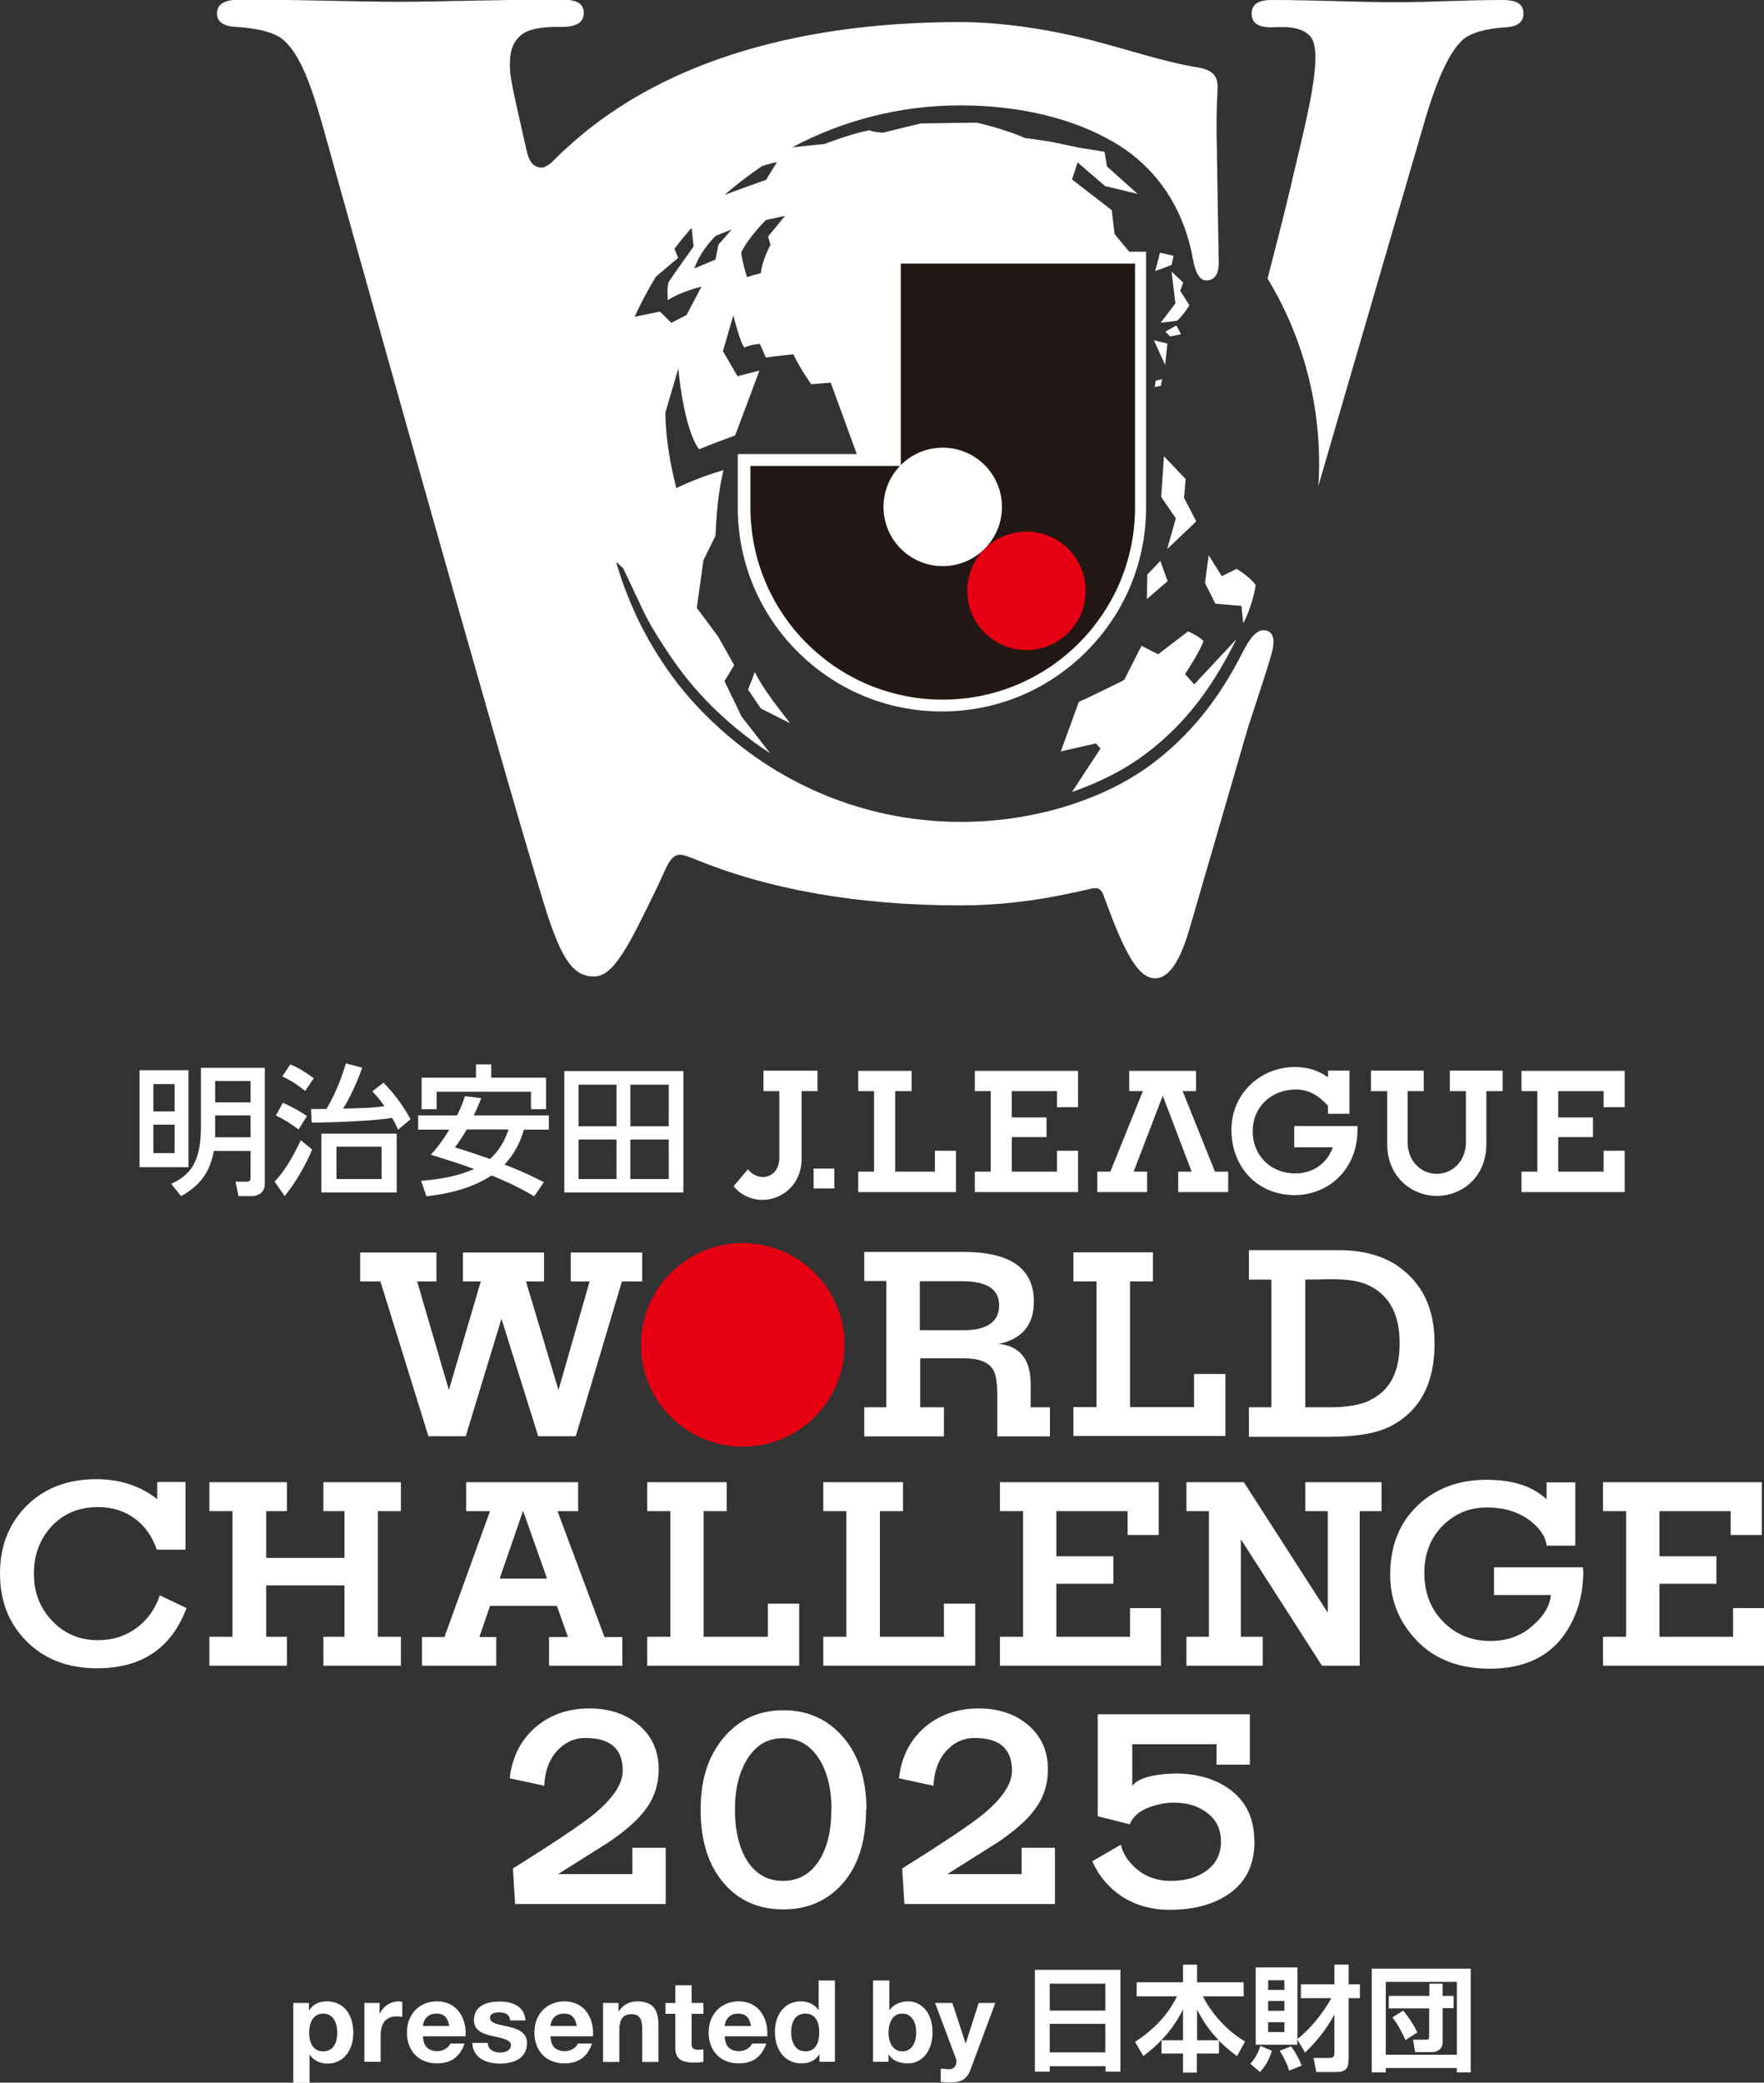 <?xml version="1.0" encoding="UTF-8"?>
<svg id="_レイヤー_2" data-name="レイヤー_2" xmlns="http://www.w3.org/2000/svg" viewBox="0 0 87.87 103.74">
  <rect x="0" y="0" width="87.87" height="103.74" fill="#333333" stroke="none"/>
  <defs>
    <style>
      .cls-1 {
        fill: #231815;
      }

      .cls-2 {
        fill: #fff;
      }

      .cls-3 {
        fill: #e60012;
      }
    </style>
  </defs>
  <g id="_マーク等" data-name="マーク等">
    <g>
      <g>
        <g>
          <path class="cls-2" d="M8.7,55.36h-1.06v-1.36h1.06v1.36ZM6.95,53.31v4.83h2.44v-4.83h-2.44ZM8.7,57.44h-1.06v-1.42h1.06v1.42ZM10.01,53.19v2.91c0,1.83-.55,2.43-1.48,2.87l.49.61c1.17-.64,1.49-1.48,1.63-2.25h1.83v1.28c0,.22-.04.25-.22.25h-.53l.15.72h.68c.15,0,.63-.08.63-.61v-5.78h-3.18ZM12.48,54.91h-1.76v-1.06h1.76v1.06ZM12.48,56.65h-1.76v-1.09h1.76v1.09Z"/>
          <path class="cls-2" d="M19.01,58.73h-2.25v-1.61h2.25v1.61ZM16.01,59.4h3.75v-2.93h-3.75v2.93ZM15.49,55.23l.04.69c.92,0,3.32-.1,4-.24.17.29.23.44.3.59l.62-.52c-.38-.71-.88-1.35-1.35-1.82l-.55.43c.2.22.39.43.6.74-.59.09-1.25.1-2.06.12.25-.38.7-1.27.95-2.04l-.81-.21c-.13.43-.42,1.35-.97,2.27h-.78ZM14.07,53.62c.48.24.7.38,1.13.72l.43-.63c-.61-.45-.95-.6-1.17-.69l-.4.6ZM13.74,55.56c.48.24.71.39,1.13.7l.42-.67c-.29-.19-.71-.45-1.2-.66l-.35.64ZM14.98,56.8c-.13.28-.62,1.34-1.3,2.06l.5.72c.64-.78,1.15-1.78,1.37-2.32l-.57-.47Z"/>
          <path class="cls-2" d="M25.33,56.26c-.1.3-.32.92-.92,1.47-.57-.2-1.14-.39-1.75-.58.17-.22.29-.39.59-.89h2.09ZM23.16,54.6c-.08.25-.17.5-.39.96h-1.94v.71h1.55c-.36.61-.72,1.03-.92,1.25.89.27,1.53.48,2.16.71-.62.27-1.4.49-2.64.59l.26.77c1.15-.13,2.28-.41,3.25-1.04,1.17.48,1.8.85,2.12,1.04l.48-.7c-.33-.17-.93-.49-1.96-.88.48-.51.78-1.09.97-1.74h1.24v-.71h-3.74c.24-.51.3-.68.37-.86l-.82-.1ZM21,55.25h.75v-.87h4.7v.87h.75v-1.57h-2.73v-.66h-.76v.66h-2.71v1.57Z"/>
          <path class="cls-2" d="M30.71,56.1h-1.89v-2.07h1.89v2.07ZM28.11,59.4h5.93v-6.05h-5.93v6.05ZM30.71,58.73h-1.89v-1.97h1.89v1.97ZM33.31,56.1h-1.91v-2.07h1.91v2.07ZM33.31,58.73h-1.91v-1.97h1.91v1.97Z"/>
        </g>
        <g>
          <path class="cls-2" d="M37.26,58.24l-.72.85c1.13,1.34,3.39.59,3.39-1.37v-3.37h.79v-1.02h-2.69v1.02h.79v3.33c0,.98-1,1.26-1.57.56"/>
          <rect class="cls-2" x="40.53" y="58.21" width="1.03" height=".99"/>
          <polygon class="cls-2" points="50.4 56.64 50.4 58.36 52.65 58.36 52.65 57.32 53.7 57.32 53.7 59.38 48.56 59.38 48.56 58.36 49.35 58.36 49.35 54.35 48.56 54.35 48.56 53.34 53.7 53.34 53.7 55.15 52.65 55.15 52.65 54.35 50.4 54.35 50.4 55.66 52.13 55.66 52.13 56.64 50.4 56.64"/>
          <path class="cls-2" d="M66.15,55.08c-.44-.48-.91-.81-1.6-.81-1.2,0-2.15.85-2.15,2.08s.92,2.1,2.12,2.1c.9,0,1.59-.51,1.87-1.3h-1.92v-1.06h3.15c0,.09,0,.14,0,.19,0,1.99-1.47,3.25-3.12,3.25-1.92,0-3.16-1.45-3.16-3.25s1.44-3.13,3.16-3.13c.64,0,1.17.17,1.65.51v-.33h1.07v2.15h-1.07v-.4Z"/>
          <polygon class="cls-2" points="59.58 53.34 59.58 54.35 58.91 54.35 60.52 58.36 61.18 58.36 61.18 59.38 58.69 59.38 58.69 58.36 59.36 58.36 57.92 54.58 56.47 58.36 57.14 58.36 57.14 59.38 54.66 59.38 54.66 58.36 55.31 58.36 56.93 54.35 56.25 54.35 56.25 53.34 59.58 53.34"/>
          <path class="cls-2" d="M71.57,59.57c-1.24,0-2.47-.94-2.47-2.59v-2.63h-.81v-1.02h2.63v1.02h-.8v2.57c0,.86.62,1.55,1.45,1.55s1.45-.69,1.45-1.55v-2.57h-.8v-1.02h2.63v1.02h-.81v2.63c0,1.67-1.23,2.59-2.47,2.59"/>
          <polygon class="cls-2" points="77.62 56.64 77.62 58.36 79.88 58.36 79.88 57.32 80.93 57.32 80.93 59.38 75.79 59.38 75.79 58.36 76.58 58.36 76.58 54.35 75.79 54.35 75.79 53.34 80.93 53.34 80.93 55.15 79.88 55.15 79.88 54.35 77.62 54.35 77.62 55.66 79.35 55.66 79.35 56.64 77.62 56.64"/>
          <polygon class="cls-2" points="45.41 53.34 42.75 53.34 42.75 54.35 43.54 54.35 43.54 58.36 42.75 58.36 42.75 59.38 47.62 59.38 47.62 57.32 46.57 57.32 46.57 58.36 44.59 58.36 44.59 54.35 45.41 54.35 45.41 53.34"/>
        </g>
      </g>
      <g>
        <path class="cls-2" d="M14.62,99.77h.77v.37h.01c.19-.31.51-.45.87-.45.92,0,1.33.74,1.33,1.58,0,.78-.43,1.52-1.29,1.52-.35,0-.69-.15-.88-.44h-.01v1.4h-.81v-3.97ZM16.8,101.25c0-.47-.19-.95-.7-.95s-.7.47-.7.95.18.93.7.93.7-.45.7-.93Z"/>
        <path class="cls-2" d="M18.14,99.77h.77v.54h.01c.15-.37.54-.62.94-.62.06,0,.12.01.18.03v.75c-.07-.02-.19-.03-.29-.03-.59,0-.79.43-.79.94v1.32h-.81v-2.93Z"/>
        <path class="cls-2" d="M21.07,101.43c.02.51.27.74.72.74.32,0,.58-.2.64-.38h.71c-.23.69-.71.99-1.37.99-.93,0-1.5-.64-1.5-1.54s.61-1.55,1.5-1.55c1,0,1.48.84,1.42,1.74h-2.12ZM22.38,100.92c-.07-.41-.25-.62-.64-.62-.51,0-.66.4-.67.62h1.31Z"/>
        <path class="cls-2" d="M24.3,101.75c0,.35.3.49.62.49.23,0,.53-.09.53-.37,0-.24-.33-.33-.91-.45-.47-.1-.93-.27-.93-.78,0-.75.65-.94,1.28-.94s1.23.22,1.29.94h-.77c-.02-.31-.26-.4-.55-.4-.18,0-.45.03-.45.27,0,.29.45.33.91.44.47.11.93.28.93.82,0,.77-.67,1.02-1.34,1.02s-1.35-.26-1.38-1.03h.77Z"/>
        <path class="cls-2" d="M27.42,101.43c.02.51.27.74.72.74.32,0,.58-.2.64-.38h.71c-.23.69-.71.99-1.37.99-.93,0-1.5-.64-1.5-1.54s.61-1.55,1.5-1.55c1,0,1.48.84,1.42,1.74h-2.12ZM28.73,100.92c-.07-.41-.25-.62-.64-.62-.51,0-.66.4-.67.62h1.31Z"/>
        <path class="cls-2" d="M30.04,99.77h.77v.41h.02c.2-.33.56-.49.9-.49.86,0,1.07.48,1.07,1.21v1.81h-.81v-1.66c0-.48-.14-.72-.52-.72-.44,0-.62.24-.62.84v1.54h-.81v-2.93Z"/>
        <path class="cls-2" d="M34.45,99.77h.59v.54h-.59v1.45c0,.27.07.34.34.34.08,0,.16,0,.25-.02v.63c-.14.02-.31.03-.47.03-.49,0-.93-.11-.93-.7v-1.73h-.49v-.54h.49v-.88h.81v.88Z"/>
        <path class="cls-2" d="M36.1,101.43c.02.51.27.74.72.74.32,0,.58-.2.64-.38h.71c-.23.69-.71.99-1.37.99-.93,0-1.5-.64-1.5-1.54s.61-1.55,1.5-1.55c1,0,1.48.84,1.42,1.74h-2.12ZM37.41,100.92c-.07-.41-.25-.62-.64-.62-.51,0-.66.4-.67.62h1.31Z"/>
        <path class="cls-2" d="M40.82,102.33h-.01c-.19.32-.52.45-.89.45-.89,0-1.32-.76-1.32-1.57s.44-1.52,1.3-1.52c.35,0,.69.15.87.44h.01v-1.48h.81v4.05h-.77v-.37ZM40.12,100.3c-.53,0-.71.45-.71.94s.21.94.71.94c.53,0,.69-.47.69-.95s-.17-.93-.69-.93Z"/>
        <path class="cls-2" d="M43.49,98.65h.81v1.48h.01c.2-.3.56-.44.93-.44.58,0,1.21.47,1.21,1.54s-.63,1.55-1.21,1.55c-.43,0-.79-.13-.97-.45h-.01v.37h-.77v-4.05ZM44.95,100.3c-.48,0-.69.45-.69.94s.21.94.69.94.69-.45.69-.94-.21-.94-.69-.94Z"/>
        <path class="cls-2" d="M48.36,103.07c-.18.47-.45.66-1.01.66-.16,0-.33-.01-.49-.03v-.66c.15.01.31.03.47.03.28-.03.37-.32.28-.55l-1.03-2.75h.86l.66,2.01h.01l.64-2.01h.83l-1.23,3.3Z"/>
        <path class="cls-2" d="M55.06,102.92h-2.77v.27h-.74v-5.07h4.26v5.07h-.74v-.27ZM52.29,100.15h2.77v-1.34h-2.77v1.34ZM52.29,102.23h2.77v-1.42h-2.77v1.42Z"/>
        <path class="cls-2" d="M58.93,100.09c-.45.92-1.15,1.72-1.98,2.32l-.41-.7c.31-.2.59-.42.85-.65.51-.45.91-.96,1.24-1.62h-2.01v-.7h2.31v-.88h.7v.88h2.32v.7h-2.03c.27.56.75,1.17,1.28,1.65.27.24.55.44.82.6l-.4.73c-.33-.24-.61-.48-.9-.77v.64h-1.1v.95h-.69v-.95h-1.07v-.66h1.07v-1.53ZM60.71,101.63c-.47-.49-.77-.93-1.08-1.53v1.53h1.08Z"/>
        <path class="cls-2" d="M62.78,103.22l-.5-.42c.24-.26.4-.54.5-.89l.58.24c-.13.42-.3.73-.59,1.06ZM64.63,101.85h-2.08v-3.85h2.08v3.56c.65-.5,1.29-1.31,1.69-2.03h-1.52v-.69h1.67v-.98h.71v.98h.56v.69h-.56v2.92c0,.48-.04.76-.61.76h-1l-.14-.7h.72c.26,0,.32-.04.32-.3v-1.87c-.35.68-.9,1.37-1.46,1.9l-.39-.65v.27ZM63.17,98.64v.48h.81v-.48h-.81ZM63.17,99.67v.49h.81v-.49h-.81ZM63.17,100.73v.49h.81v-.49h-.81ZM64.84,102.89l-.62.25c-.11-.33-.28-.7-.48-.99l.57-.22c.24.32.38.59.53.96Z"/>
        <path class="cls-2" d="M73.26,98.06v5.17h-.69v-.22h-3.54v.22h-.7v-5.17h4.93ZM69.03,102.35h3.54v-3.63h-3.54v3.63ZM69.18,100.03v-.61h2.02v-.61h.66v.61h.55v.61h-.55v1.7c0,.34-.25.49-.56.49h-.81l-.1-.62h.65c.12,0,.15-.03.15-.13v-1.43h-2.02ZM69.9,100.15c.27.33.52.7.7,1.09l-.59.38c-.15-.35-.41-.84-.65-1.13l.54-.34Z"/>
      </g>
      <g>
        <path class="cls-2" d="M38.47,34.86s-.56-.75-.87-1.38c-.18.48-.34.87-.34.87l.64.94,1.46.74-.89-1.16Z"/>
        <polygon class="cls-2" points="59.59 25.97 58.98 24.8 59.06 23.86 57.98 22.73 57.84 24.75 58.57 25.82 58.14 27.35 59.59 25.97"/>
        <path class="cls-2" d="M61.59,28.34l-.73.36-.65-1.04s-.15,1.03-.18,1.39l.51,1.02,1.3.11.09.86s.44-.77.62-1.9c-.36-.48-.97-.81-.97-.81"/>
        <polygon class="cls-2" points="57.8 27.94 57.15 28.62 57.13 29.84 58.16 28.95 57.8 27.94"/>
        <polygon class="cls-2" points="58.05 16.52 58.6 16.21 58.83 16.65 58.29 16.76 58.05 16.52"/>
        <path class="cls-2" d="M58.36,13.19l.1-.45-.68-.15s-.11.48-.24.91c.33-.11.81-.3.81-.3h0s0,0,0,0h0Z"/>
        <path class="cls-2" d="M58.79,14.47l.15-.39-.58-.55.19,1.58-.73.96s.36-.03.8-.09c.23-.15.63-.77.63-.77l-.47-.74Z"/>
        <polygon class="cls-2" points="57.48 16.95 58.15 17.11 58.04 18.18 57.48 16.95"/>
        <polygon class="cls-2" points="57.57 18.96 57.89 18.89 57.82 19.22 57.52 19.28 57.57 18.96"/>
        <path class="cls-2" d="M54.81,37.3l-1.41,2.15c.09-.03.18-.07.27-.1l.5-.19c1.01-.41,1.94-.91,2.74-1.49,1.86-1.36,3.28-3.09,4.49-5.47.04-.09.09-.17.14-.26l.03-.08-2.08,2.23-.46-.51s.75-1.13.92-1.65c-.28-.28-.77-.48-.77-.48l-1.49,1.14-.83-.42-.86,1.7s-1.61.81-2.26,1.09l-.9,2.47,1.75-.4.24.27Z"/>
        <path class="cls-2" d="M74.85,0c-1.93,0-3.45.11-5.35.11s-4.06-.11-6.14-.11c-.74,0-1.01.24-1.01.7,0,.5.42.66.95.66.42,0,1.56-.14,2.02.52.6.85-.24,4.07-.91,6.91-.22.99-.68,2.82-1.27,5.08,1.63,2.69,2.57,5.86,2.57,9.24,0,.37-.01.73-.04,1.1,2.68-9.21,5.19-17.81,5.19-17.81.66-2.33,1.32-3.84,2.06-4.47.58-.44,1.61-.54,2.11-.57.53-.03.86-.25.86-.68,0-.46-.31-.68-1.05-.68"/>
        <path class="cls-2" d="M63.06,31.41c-.45-.12-.83.43-1.15,1.06-1.15,2.28-2.6,4.17-4.66,5.68-.85.62-1.94,1.22-3.23,1.7-.2.07-.4.14-.6.21,0,0,0,0,0,0-1.61.53-3.48.88-5.55.88-4.49,0-8.58-1.66-11.72-4.39-.19-.16-.37-.33-.55-.5-.01-.01-.02-.02-.04-.03-.17-.16-.33-.32-.5-.49-.03-.03-.05-.06-.08-.08-.15-.16-.3-.31-.44-.47-.04-.04-.07-.08-.11-.12-.14-.16-.27-.32-.41-.48-.75-.92-1.41-1.93-1.97-2.99-.15-.28-.29-.57-.42-.86-.02-.04-.04-.09-.06-.14-.12-.26-.23-.52-.33-.79-.02-.04-.03-.08-.05-.12-.06-.15-.11-.3-.17-.46,0-.01-.01-.03-.02-.05-.1-.29-.19-.58-.28-.87-.01-.04-.02-.08-.03-.11l.35.31s.84,1.78.97,2.06c.39.83,1.01,1.78,1.52,2.52,1.28,1.85,2.94,3.4,4.83,4.64l-1.42-1.83-.85-1.76.48-.8-.79-1.41-1.07-1.44.33-2.37.6-1.22c.07-1.42.16-2.26.4-3.27,0,0-1.14.31-2.35.89-.6-2.33-.54-3.78-.54-3.78l.64-2.18s.24,2.94,1.03,4.03c.67-.28,1.8-.69,1.8-.69l1.21-3.23-1.09.28-.73-1.25.52-1.78s.38,1.51.56,1.6c.29-.15.76-.18.76-.18l.3.68s.7-.1,1.37-.16c.32.69.89,1.49.89,1.49l.97-.08,1.3,3.56c-2.16,0-5.43,0-5.63,0h-.3v2.65c0,2.72,1.06,5.27,2.98,7.19,1.92,1.92,4.47,2.98,7.19,2.98s5.27-1.06,7.19-2.98c1.92-1.92,2.98-4.47,2.98-7.19v-12.73h-.84l-.73-.88-.14-1.19-1.98-1.53.28-.85s.76.66,1.37,1.18c.61.14,1.62.39,1.62.39l-1.53-1.37-.12-.73-1.25-.2-1.33-.28c-.33-.05-1.16-.19-1.37-.2-1.09-.48-2.42-.77-2.42-.77l-2.79.04-1.88.46s-.54-.03-.66-.12c-.91.16-2.24.68-2.24.68l-1.62.17c2.5-1.33,5.35-2.09,8.37-2.09s5.7.67,7.73,1.88c2.11,1.26,3.42,3.31,3.86,5.76.1.54.27,1.08.67,1.08.35,0,.63-.25.62-.9-.02-.81-.07-4.22-.1-6-.04-1.95.06-2.39.04-2.82-.02-.42-.19-.76-.98-.89-1.63-.26-3.49-.89-5.35-1.37-2.47-.63-4.77-.89-6.49-.89-8.57,0-15.3,2.22-19.74,6.4,0,0-.01,0-.02.01,0,0,0,0,0,0-.21.2-.41.4-.61.6-.2.16-.39.26-.53.24-.39-.05-.55-.3-.68-.77-.48-2.17-.83-3.51-.85-4.21-.01-.73.08-1.19.52-1.59.51-.47,1.62-.44,2.09-.44.58,0,1.05-.15,1.07-.66.01-.45-.27-.7-1.08-.7-3.35,0-6.11.11-8.19.11s-4.82-.11-7.82-.11c-.81,0-1.17.22-1.18.68-.01.43.34.65.92.68.54.03,1.67.13,2.29.57.79.63,1.34,1.82,2.06,4.38.69,2.46,8.77,31.46,11.07,38.9.85,2.74,1.47,3.45,2.44,3.45s1.71-1.48,3.08-4.31c.11-.23.27-.57.47-1.02.19-.38.34-.62.55-.7.22-.09.41,0,.81.14,3.72,1.55,8.21,2.35,13.35,2.35,1.75,0,3.68-.2,5.61-.64.01,0,.02,0,.04,0,.68-.14,1.01-.27,1.21-.2.09.04.17.13.24.28.11.29.21.56.3.81.97,2.58,1.6,3.38,2.29,3.38s1.25-.85,1.73-2.52c.15-.52,1.34-4.61,2.9-9.98.58-1.77.94-2.87,1.14-3.55.23-.79.14-1.18-.25-1.28M38.38,12.2s-.42.75-.48,1.41c-.61.15-.69.2-.69.2,0,0-.3-.99-.28-1.25.38-.77,1.22-1.6,1.22-1.6l.96-.21-.85,1.03.12.42ZM37.93,8.28c.41-.14.77-.2.77-.2l-.54.88s-1.54.54-2.01.73h-.04c.58-.5,1.19-.97,1.83-1.4M35.64,11.75l.81-.32-.66.75-.15.75-1.05.44c.32-.93,1.05-1.61,1.05-1.61M32.64,13.81c.58-.5,1.14-.96,1.14-.96l-.18-.46c.27-.36.55-.7.85-1.04l.1.93s-.93,1.29-1.25,1.78c-.08.4-.04.44-.04.89.69-.44,1.68-.67,1.68-.67l-.74,1.41-.76.39-.57-.56-1.26.26c.31-.68.66-1.33,1.04-1.96"/>
        <path class="cls-1" d="M44.87,13.12v10.05s-.02.02-.04.04h-7.45s0,2.06,0,2.06c0,5.29,4.29,9.58,9.58,9.58s9.58-4.29,9.58-9.58v-12.14h-11.67Z"/>
        <path class="cls-3" d="M51.13,26.48c-1.63,0-2.95,1.32-2.95,2.95s1.32,2.95,2.95,2.95,2.95-1.32,2.95-2.95-1.32-2.95-2.95-2.95"/>
        <path class="cls-2" d="M46.96,22.3c-1.63,0-2.95,1.32-2.95,2.95s1.32,2.95,2.95,2.95,2.95-1.32,2.95-2.95-1.32-2.95-2.95-2.95"/>
      </g>
      <g>
        <polygon class="cls-2" points="61.04 68.44 61.04 71.53 53.47 71.53 53.47 70.09 54.62 70.09 54.62 63.83 53.47 63.83 53.47 62.38 57.43 62.38 57.43 63.83 56.29 63.83 56.29 70.09 59.48 70.09 59.48 68.44 61.04 68.44"/>
        <path class="cls-2" d="M68.27,69.74c-.48.24-1.16.36-2.05.36h-1.2v-6.36l1.29-.02h.04c.77,0,1.36.09,1.77.28,1.07.48,1.6,1.45,1.6,2.9s-.48,2.35-1.45,2.83M69.61,63.05c-.77-.52-1.76-.78-2.96-.78h-4.44v1.47h1.12v6.36h-1.12v1.47h4.01c1.37,0,2.39-.18,3.07-.54,1.45-.76,2.17-2.13,2.17-4.11,0-1.74-.61-3.02-1.84-3.86"/>
        <path class="cls-2" d="M48.01,66.26h-2.19v-2.44h2.13c1.21,0,1.82.4,1.82,1.2s-.59,1.24-1.76,1.24M51.34,70.11v-1.17c0-.86-.26-1.44-.78-1.75-.28-.16-.56-.24-.84-.24,1.18-.24,1.78-.94,1.78-2.12,0-1.65-1.17-2.47-3.52-2.47h-4.93v1.45h1.1v6.29h-1.1v1.45h3.97v-1.45h-1.18v-2.44h2.19c.73,0,1.21.19,1.44.56.14.23.21.68.21,1.36v1.97h2.62v-1.45h-.93Z"/>
        <polygon class="cls-2" points="31.99 62.39 31.99 63.83 30.98 63.83 28.68 71.54 26.81 71.54 24.98 65.69 23.2 71.54 21.34 71.54 18.95 63.83 17.94 63.83 17.94 62.39 21.74 62.39 21.74 63.83 20.78 63.83 22.36 69.24 23.95 63.83 23.06 63.83 23.06 62.39 27.1 62.39 27.1 63.83 26.2 63.83 27.82 69.24 29.37 63.83 28.43 63.83 28.43 62.39 31.99 62.39"/>
        <path class="cls-3" d="M42.07,66.99c0,2.8-2.27,5.07-5.07,5.07s-5.07-2.27-5.07-5.07,2.27-5.07,5.07-5.07,5.07,2.27,5.07,5.07"/>
        <path class="cls-2" d="M26.06,75.27l1.19,3.36h-2.36l1.16-3.36ZM30.11,81.54l-2.34-6.27h1.03v-1.44h-5.58v1.44h1.19l-2.27,6.27h-1.12v1.43h3.7v-1.43h-.84l.53-1.55h3.33l.55,1.55h-.94v1.43h3.65v-1.43h-.88Z"/>
        <path class="cls-2" d="M7.97,79.47l1.32.63c-.75,2-2.23,3-4.45,3-1.47,0-2.66-.46-3.56-1.39-.85-.87-1.28-1.98-1.28-3.33s.43-2.45,1.28-3.33c.89-.91,2.07-1.37,3.52-1.37,1.17,0,2.18.33,3.03.99v-.85h1.41v3.37h-1.43c-.23-.66-.59-1.18-1.1-1.55-.51-.38-1.12-.57-1.83-.57-.95,0-1.72.32-2.31.96-.59.64-.88,1.42-.88,2.36s.3,1.71.91,2.35c.61.64,1.37.96,2.28.96.73,0,1.36-.2,1.91-.6.55-.4.94-.95,1.17-1.63"/>
        <polygon class="cls-2" points="57.83 80.1 57.83 82.97 49.81 82.97 49.81 81.53 50.96 81.53 50.96 75.27 49.81 75.27 49.81 73.83 57.72 73.83 57.72 76.46 56.17 76.46 56.17 75.27 52.62 75.27 52.62 77.52 55.46 77.52 55.46 78.89 52.62 78.89 52.62 81.53 56.29 81.53 56.29 80.1 57.83 80.1"/>
        <path class="cls-2" d="M78.87,78.23c0,1.19-.29,2.21-.87,3.08-.8,1.21-2.07,1.81-3.79,1.81-1.63,0-2.9-.53-3.81-1.59-.77-.88-1.15-1.91-1.15-3.09,0-1.45.47-2.62,1.41-3.49.89-.83,2.03-1.24,3.4-1.24,1.29,0,2.28.32,2.98.97v-.84h1.43v3.15h-1.43s0-.07-.02-.13c-.08-.38-.33-.74-.77-1.09-.57-.44-1.27-.67-2.11-.68h-.1c-.81,0-1.51.28-2.12.85-.65.63-.97,1.43-.97,2.4,0,1.02.33,1.85.99,2.49.62.61,1.39.91,2.3.91.86,0,1.59-.27,2.18-.83.51-.46.79-.95.83-1.46h-2.83v-1.38h4.43s.01.1.01.15"/>
        <polygon class="cls-2" points="19.97 81.53 19.97 82.97 16.11 82.97 16.11 81.53 17.16 81.53 17.16 78.97 13.26 78.97 13.26 81.53 14.29 81.53 14.29 82.97 10.43 82.97 10.43 81.53 11.58 81.53 11.58 75.27 10.43 75.27 10.43 73.83 14.29 73.83 14.29 75.27 13.26 75.27 13.26 77.6 17.16 77.6 17.16 75.27 16.11 75.27 16.11 73.83 19.97 73.83 19.97 75.27 18.82 75.27 18.82 81.53 19.97 81.53"/>
        <polygon class="cls-2" points="48.58 79.88 48.58 82.97 41.01 82.97 41.01 81.53 42.16 81.53 42.16 75.27 41.01 75.27 41.01 73.83 44.98 73.83 44.98 75.27 43.83 75.27 43.83 81.53 47.02 81.53 47.02 79.88 48.58 79.88"/>
        <polygon class="cls-2" points="39.81 79.88 39.81 82.97 32.24 82.97 32.24 81.53 33.39 81.53 33.39 75.27 32.24 75.27 32.24 73.83 36.2 73.83 36.2 75.27 35.05 75.27 35.05 81.53 38.25 81.53 38.25 79.88 39.81 79.88"/>
        <polygon class="cls-2" points="87.87 80.1 87.87 82.97 79.85 82.97 79.85 81.53 81 81.53 81 75.27 79.85 75.27 79.85 73.83 87.76 73.83 87.76 76.46 86.21 76.46 86.21 75.27 82.66 75.27 82.66 77.52 85.5 77.52 85.5 78.89 82.66 78.89 82.66 81.53 86.33 81.53 86.33 80.1 87.87 80.1"/>
        <polygon class="cls-2" points="68.82 73.83 68.82 75.27 67.73 75.27 67.73 82.97 65.85 82.97 61.81 76.67 61.81 81.53 62.9 81.53 62.9 82.97 59.1 82.97 59.1 81.53 60.22 81.53 60.22 75.27 59.1 75.27 59.1 73.83 61.96 73.83 66.14 80.33 66.14 75.27 65.02 75.27 65.02 73.83 68.82 73.83"/>
      </g>
      <g>
        <path class="cls-2" d="M33.16,94.84h-7.5l-.11-1.77c2.05-1.28,3.39-2.18,4.02-2.69.96-.79,1.45-1.52,1.45-2.18,0-1.09-.62-1.63-1.86-1.63-.49,0-.92.17-1.29.52-.47.44-.72,1.06-.76,1.86l-1.72-.37c.12-1.06.55-1.9,1.27-2.53.73-.63,1.63-.95,2.7-.95,1,0,1.83.28,2.48.84s.97,1.29.97,2.19c0,.77-.23,1.46-.69,2.05-.37.49-.96,1.01-1.78,1.57-.85.54-1.7,1.07-2.54,1.6h3.7v-1.31h1.66v2.8Z"/>
        <path class="cls-2" d="M43.14,90.14c0,1.55-.38,2.77-1.14,3.65-.76.88-1.76,1.32-2.98,1.32s-2.21-.43-2.95-1.29c-.78-.89-1.17-2.12-1.17-3.67s.39-2.7,1.16-3.61,1.76-1.35,2.97-1.35,2.21.45,2.98,1.35,1.15,2.11,1.15,3.61ZM41.42,90.14c0-1.04-.21-1.9-.64-2.56-.43-.66-1.02-1-1.77-1s-1.33.33-1.76,1c-.43.67-.64,1.52-.64,2.56s.21,1.94.63,2.58,1.01.97,1.76.97,1.34-.32,1.77-.97c.43-.64.64-1.5.64-2.58Z"/>
        <path class="cls-2" d="M52.55,94.84h-7.5l-.11-1.77c2.05-1.28,3.39-2.18,4.02-2.69.96-.79,1.45-1.52,1.45-2.18,0-1.09-.62-1.63-1.86-1.63-.49,0-.92.17-1.29.52-.47.44-.72,1.06-.76,1.86l-1.72-.37c.12-1.06.55-1.9,1.27-2.53.73-.63,1.63-.95,2.7-.95,1,0,1.83.28,2.48.84s.97,1.29.97,2.19c0,.77-.23,1.46-.69,2.05-.37.49-.96,1.01-1.78,1.57-.85.54-1.7,1.07-2.54,1.6h3.7v-1.31h1.66v2.8Z"/>
        <path class="cls-2" d="M62.49,91.71c0,1.23-.47,2.14-1.42,2.72-.74.47-1.68.7-2.82.7-.9,0-1.7-.23-2.39-.68-.65-.44-1.13-1.01-1.45-1.74l1.42-.82c.13.51.43.93.88,1.28s.99.52,1.6.52c.75,0,1.36-.18,1.82-.53.46-.35.69-.83.69-1.43s-.22-1.06-.66-1.41c-.44-.35-1.01-.53-1.7-.53-.35,0-.65.06-.93.14-.66.18-1.08.5-1.25.94l-1.6-.4v-5.08h7.58v2.51h-1.66v-1.02h-4.2v2.08c.28-.38,1-.59,2.15-.62.98,0,1.83.22,2.53.67.93.59,1.4,1.49,1.4,2.69Z"/>
      </g>
    </g>
  </g>
</svg>
